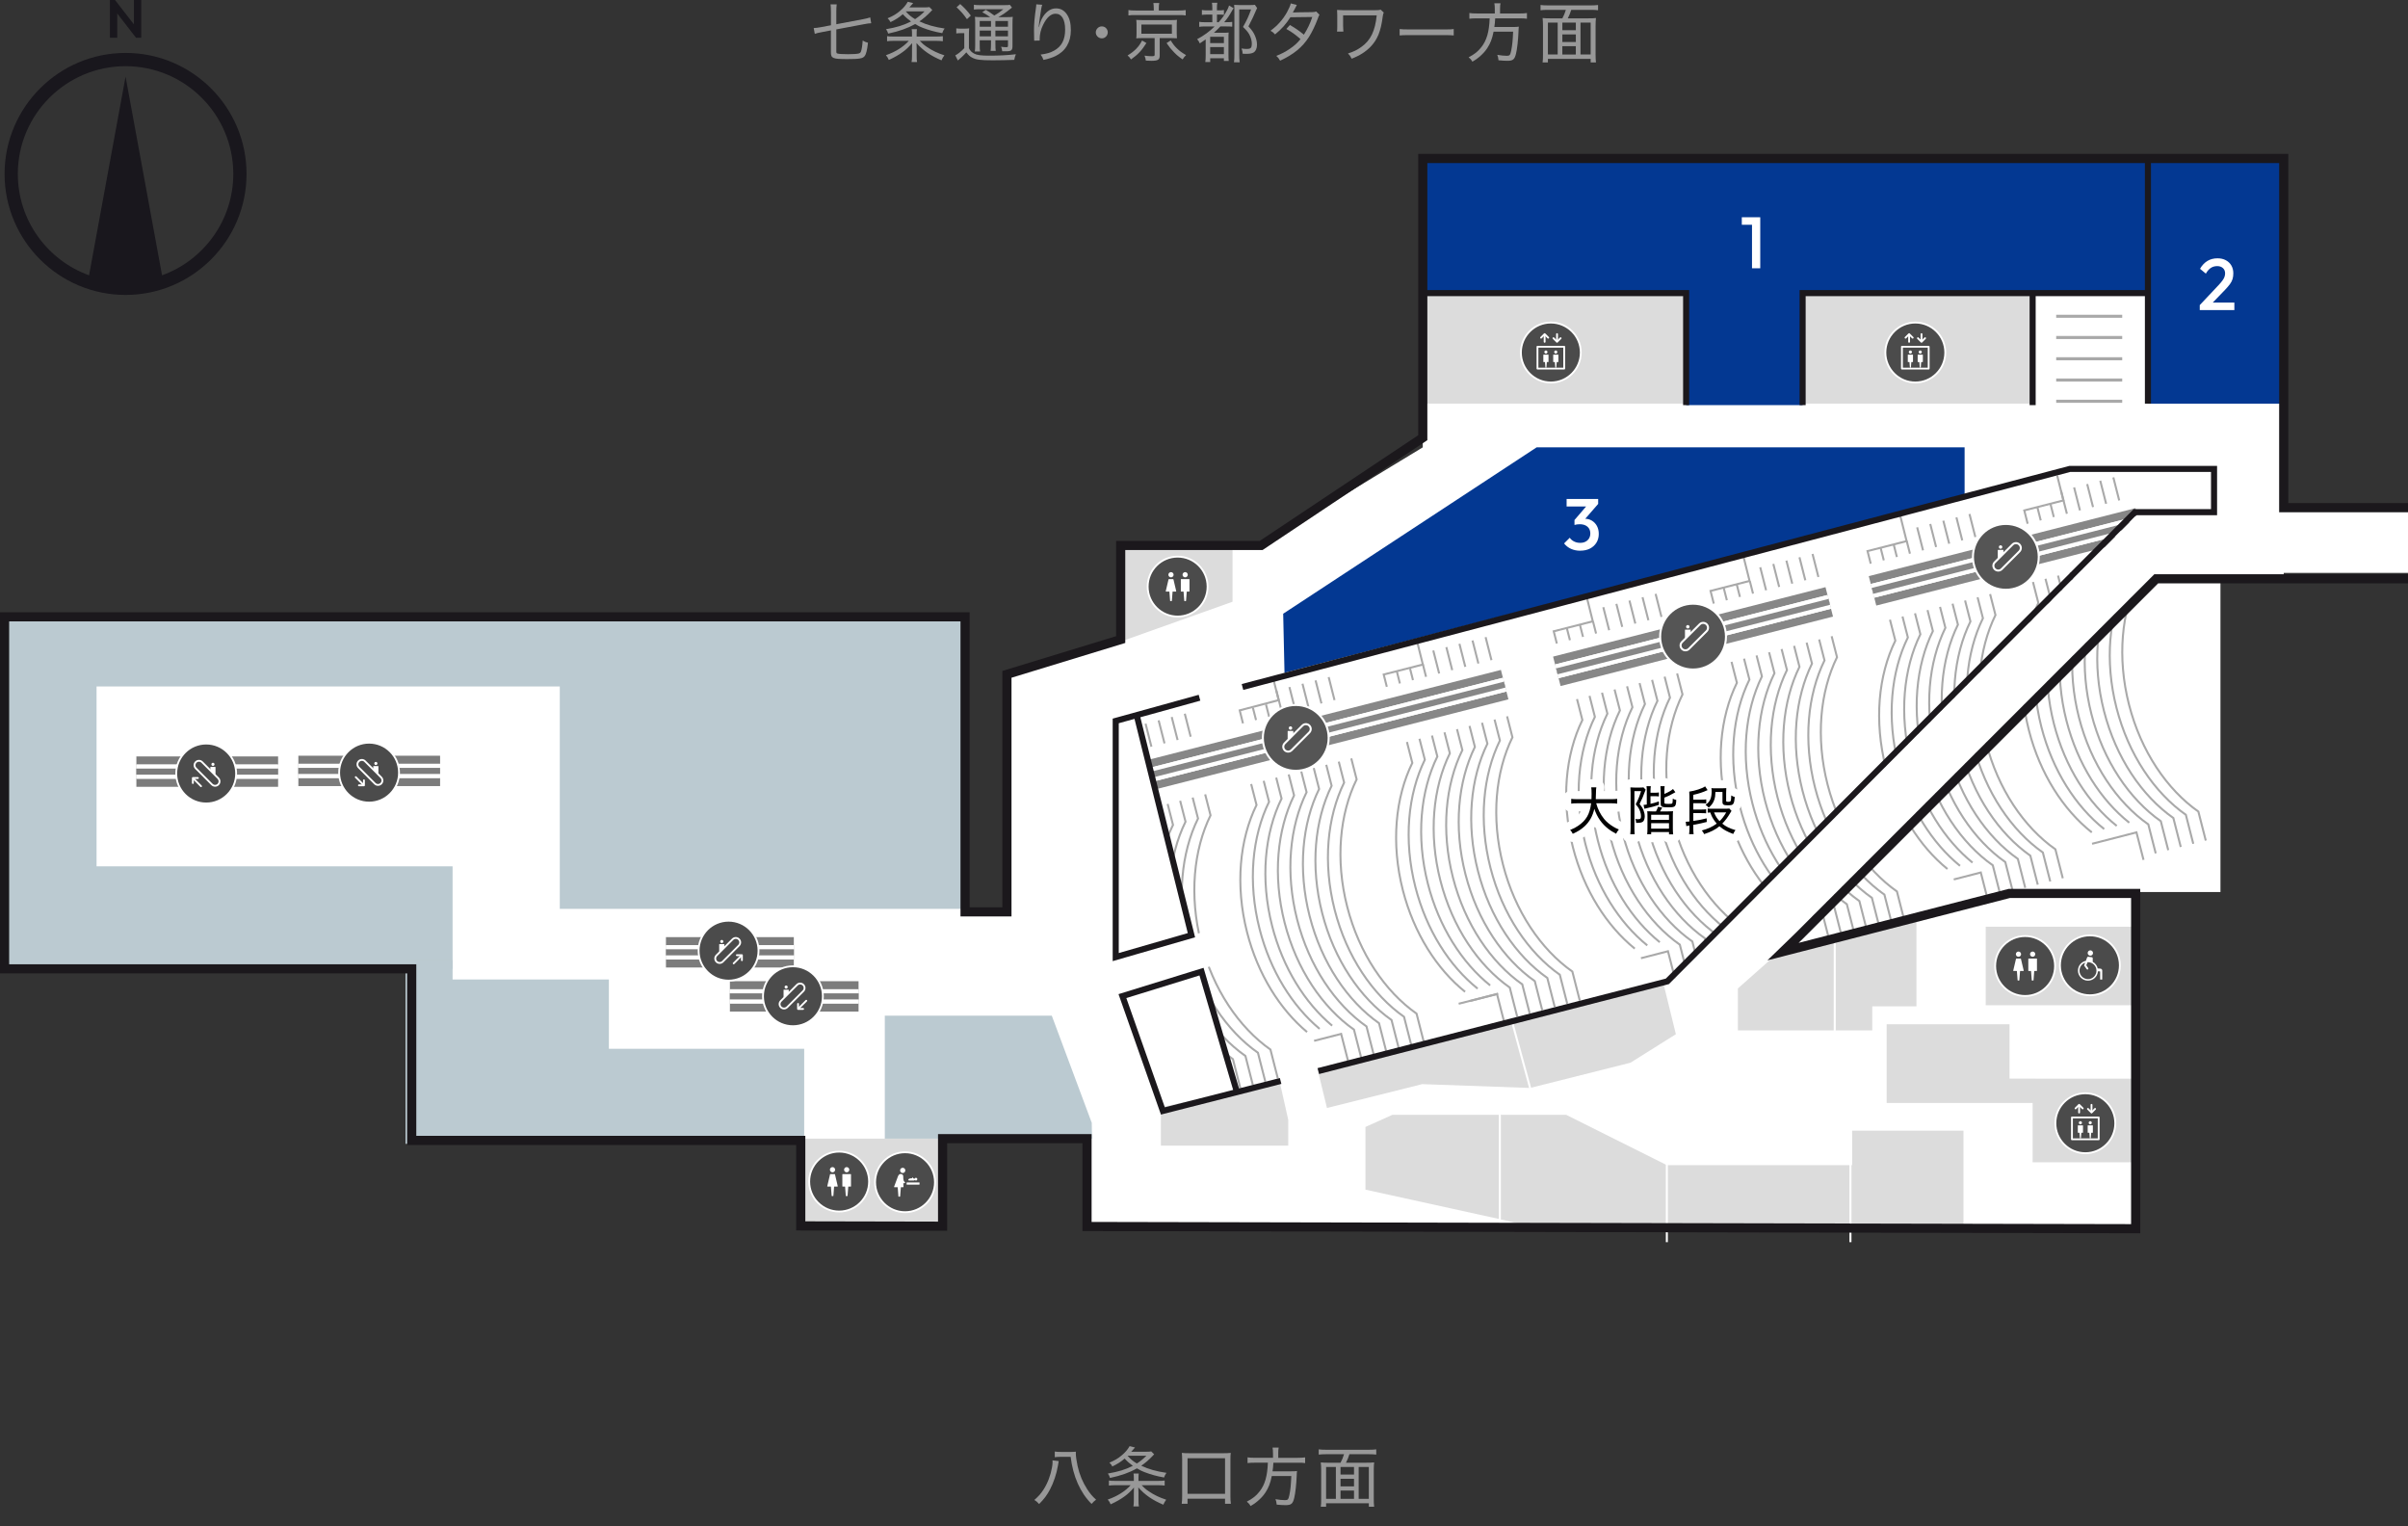 <?xml version="1.0" encoding="UTF-8"?><svg id="_レイヤー_2" xmlns="http://www.w3.org/2000/svg" xmlns:xlink="http://www.w3.org/1999/xlink" viewBox="0 0 1189.62 753.87"><rect x="0" y="0" width="1189.62" height="753.87" fill="#333333" stroke="none"/><defs><style>.cls-1,.cls-2,.cls-3,.cls-4,.cls-5,.cls-6,.cls-7,.cls-8,.cls-9,.cls-10,.cls-11,.cls-12,.cls-13{fill:none;}.cls-14{fill:#033892;}.cls-2{stroke-dasharray:1.5 9;stroke-width:80px;}.cls-2,.cls-3,.cls-4,.cls-15,.cls-6,.cls-16,.cls-8,.cls-9,.cls-10,.cls-11,.cls-12,.cls-13{stroke-miterlimit:10;}.cls-2,.cls-9{stroke:#a9a9a9;}.cls-3{stroke-width:7px;}.cls-3,.cls-4,.cls-5,.cls-15,.cls-7,.cls-16{stroke:#fff;}.cls-17{clip-path:url(#clippath-1);}.cls-18{fill:#fff;}.cls-19{fill:#bbcad1;}.cls-5{stroke-width:8px;}.cls-5,.cls-7{stroke-linecap:round;stroke-linejoin:round;}.cls-20{fill:#19171d;}.cls-15,.cls-21{fill:#4b4b4b;}.cls-6,.cls-8{stroke:#7c7c7c;}.cls-6,.cls-10{stroke-width:15px;}.cls-16{fill:#555;}.cls-8,.cls-12,.cls-13{stroke-width:3px;}.cls-10,.cls-13{stroke:#878787;}.cls-11{stroke-width:4.52px;}.cls-11,.cls-12{stroke:#1b181c;}.cls-22{fill:#989898;}.cls-23{fill:#dcdcdc;}.cls-24{clip-path:url(#clippath);}</style><symbol id="_新規シンボル_10" viewBox="0 0 33.51 33.51"><circle class="cls-16" cx="16.76" cy="16.76" r="16.26"/><path class="cls-7" d="M11.3,22.83h0c-.94-.94-.94-2.45,0-3.39l8.76-8.76c.94-.94,2.45-.94,3.39,0h0c.94.94.94,2.45,0,3.39l-8.76,8.76c-.94.94-2.45.94-3.39,0Z"/><path class="cls-18" d="M14.16,12.75c.47,0,.85-.38.85-.85s-.38-.85-.85-.85-.85.38-.85.85.38.85.85.85Z"/><path class="cls-18" d="M12.86,17.34h.42l2.29-2.18v-1.74c0-.05-.04-.1-.1-.1h-2.61c-.05,0-.1.04-.1.1v3.82c0,.05.04.1.1.1Z"/></symbol><symbol id="_新規シンボル_20" viewBox="0 0 33.51 33.51"><circle class="cls-21" cx="16.76" cy="16.76" r="16.26"/><path class="cls-18" d="M16.76,33.51C7.52,33.51,0,26,0,16.76S7.52,0,16.76,0s16.76,7.52,16.76,16.76-7.52,16.76-16.76,16.76ZM16.76,1C8.07,1,1,8.07,1,16.76s7.07,15.76,15.76,15.76,15.76-7.07,15.76-15.76S25.44,1,16.76,1Z"/><path class="cls-18" d="M24.01,25.98h-14.51c-.28,0-.5-.22-.5-.5v-11.85c0-.28.22-.5.5-.5h14.51c.28,0,.5.22.5.5v11.85c0,.28-.22.5-.5.5ZM10,24.98h13.51v-10.85h-13.51v10.85Z"/><path class="cls-18" d="M11.45,9.21c-.13,0-.26-.05-.35-.15-.2-.2-.2-.51,0-.71l1.94-1.94c.09-.09.22-.15.35-.15h0c.13,0,.26.05.35.15l1.94,1.94c.2.2.2.51,0,.71s-.51.2-.71,0l-1.58-1.58-1.58,1.58c-.1.1-.23.15-.35.15Z"/><path class="cls-18" d="M13.39,11.44c-.28,0-.5-.22-.5-.5v-3.55c0-.28.22-.5.5-.5s.5.22.5.5v3.55c0,.28-.22.5-.5.5Z"/><path class="cls-18" d="M20.12,11.44c-.13,0-.26-.05-.35-.15l-1.94-1.94c-.2-.2-.2-.51,0-.71s.51-.2.71,0l1.58,1.58,1.58-1.58c.2-.2.51-.2.71,0s.2.51,0,.71l-1.94,1.94c-.1.1-.23.15-.35.15Z"/><path class="cls-18" d="M20.12,10.83c-.28,0-.5-.22-.5-.5v-3.55c0-.28.22-.5.5-.5s.5.22.5.5v3.55c0,.28-.22.5-.5.5Z"/><path class="cls-18" d="M14.08,17.35c.47,0,.85-.38.85-.85s-.38-.85-.85-.85-.85.38-.85.85.38.85.85.85Z"/><path class="cls-18" d="M14.36,24.92l.23-2.9c0-.05.05-.09.1-.09h.7c.05,0,.1-.04.1-.1v-3.82c0-.05-.04-.1-.1-.1h-2.61c-.05,0-.1.04-.1.1v3.82c0,.05.04.1.1.1h.7c.05,0,.09.04.1.09l.23,2.9c0,.05.05.09.1.09h.37c.05,0,.09-.04.1-.09Z"/><path class="cls-18" d="M19.43,17.35c.47,0,.85-.38.85-.85s-.38-.85-.85-.85-.85.38-.85.85.38.85.85.85Z"/><path class="cls-18" d="M19.72,24.92l.23-2.9c0-.05.05-.09.1-.09h.7c.05,0,.1-.04.1-.1v-3.82c0-.05-.04-.1-.1-.1h-2.61c-.05,0-.1.04-.1.1v3.82c0,.05.04.1.1.1h.7c.05,0,.09.04.1.09l.23,2.9c0,.05.05.09.1.09h.37c.05,0,.09-.04.1-.09Z"/></symbol><symbol id="_新規シンボル_22" viewBox="0 0 33.51 33.51"><circle class="cls-21" cx="16.76" cy="16.76" r="16.26"/><path class="cls-18" d="M16.76,33.51C7.52,33.51,0,26,0,16.76S7.52,0,16.76,0s16.76,7.52,16.76,16.76-7.52,16.76-16.76,16.76ZM16.76,1C8.07,1,1,8.07,1,16.76s7.07,15.76,15.76,15.76,15.76-7.07,15.76-15.76S25.44,1,16.76,1Z"/><path class="cls-18" d="M13.16,11.74c.78,0,1.42-.64,1.42-1.42s-.64-1.42-1.42-1.42-1.42.64-1.42,1.42.64,1.42,1.42,1.42Z"/><path class="cls-18" d="M13.63,24.47l.38-4.87c0-.08.08-.15.16-.15h1.67c.1,0,.18-.1.16-.2l-1.51-6.42c-.02-.07-.08-.12-.16-.12h-2.35c-.08,0-.14.05-.16.12l-1.51,6.42c-.02.1.05.2.16.2h1.67c.08,0,.15.06.16.15l.38,4.87c0,.08.08.15.16.15h.63c.08,0,.15-.06.16-.15Z"/><path class="cls-18" d="M20.85,11.74c.78,0,1.42-.64,1.42-1.42s-.64-1.42-1.42-1.42-1.42.64-1.42,1.42.64,1.42,1.42,1.42Z"/><path class="cls-18" d="M21.33,24.47l.38-4.87c0-.08.08-.15.16-.15h1.17c.09,0,.16-.07.16-.16v-6.42c0-.09-.07-.16-.16-.16h-4.38c-.09,0-.16.07-.16.16v6.42c0,.09.07.16.16.16h1.17c.08,0,.15.06.16.15l.38,4.87c0,.08.08.15.16.15h.63c.08,0,.15-.06.16-.15Z"/></symbol><symbol id="_新規シンボル_23" viewBox="0 0 33.51 33.51"><circle class="cls-21" cx="16.76" cy="16.76" r="16.26"/><path class="cls-18" d="M16.76,33.51C7.52,33.51,0,26,0,16.76S7.52,0,16.76,0s16.76,7.52,16.76,16.76-7.52,16.76-16.76,16.76ZM16.76,1C8.07,1,1,8.07,1,16.76s7.07,15.76,15.76,15.76,15.76-7.07,15.76-15.76S25.44,1,16.76,1Z"/><path class="cls-18" d="M17,11.53c.8,0,1.45-.65,1.45-1.45s-.65-1.45-1.45-1.45-1.45.65-1.45,1.45.65,1.45,1.45,1.45Z"/><path class="cls-18" d="M22.49,18.56l-1.48-.1c-.35-1.55-1.35-2.85-2.71-3.59v-1.95c0-.31-.25-.56-.56-.56l-1.96-.24c-.23,0-.44.14-.52.36l-.71,1.86c-2.47.53-4.32,2.75-4.28,5.39.04,2.82,2.34,5.21,5.16,5.35,2.99.15,5.48-2.12,5.69-5.03h1.05c.09,0,.17.07.17.17v4.1c0,.09.07.17.17.17h.78c.09,0,.17-.07.17-.17v-4.73c0-.54-.42-.98-.95-1.02ZM15.71,24.26c-2.54,0-4.61-2.07-4.61-4.61,0-2.01,1.29-3.72,3.09-4.35l-.6,1.56,1.43,1.99c.18.25.53.28.76.08.18-.17.21-.45.07-.65l-1.06-1.57.73-1.65c.07,0,.13,0,.2,0,2.54,0,4.61,2.07,4.61,4.61s-2.07,4.61-4.61,4.61Z"/></symbol><symbol id="_新規シンボル_24" viewBox="0 0 33.51 33.51"><circle class="cls-15" cx="16.76" cy="16.76" r="16.26"/><path class="cls-7" d="M10.22,22.72h0c-.94-.94-.94-2.45,0-3.39l8.76-8.76c.94-.94,2.45-.94,3.39,0h0c.94.94.94,2.45,0,3.39l-8.76,8.76c-.94.94-2.45.94-3.39,0Z"/><polyline class="cls-7" points="22.28 23.65 19.54 23.65 19.54 20.92"/><line class="cls-7" x1="19.97" y1="23.22" x2="24" y2="19.2"/><path class="cls-18" d="M13.08,12.63c.47,0,.85-.38.85-.85s-.38-.85-.85-.85-.85.38-.85.85.38.85.85.85Z"/><path class="cls-18" d="M11.78,17.22h.42l2.29-2.18v-1.74c0-.05-.04-.1-.1-.1h-2.61c-.05,0-.1.04-.1.1v3.82c0,.05.04.1.1.1Z"/></symbol><symbol id="_新規シンボル_25" viewBox="0 0 33.51 33.51"><circle class="cls-15" cx="16.76" cy="16.76" r="16.26"/><path class="cls-7" d="M23.29,22.72h0c.94-.94.94-2.45,0-3.39l-8.76-8.76c-.94-.94-2.45-.94-3.39,0h0c-.94.94-.94,2.45,0,3.39l8.76,8.76c.94.94,2.45.94,3.39,0Z"/><polyline class="cls-7" points="12.25 19.2 9.52 19.2 9.52 21.93"/><line class="cls-7" x1="9.95" y1="19.63" x2="13.97" y2="23.65"/><path class="cls-18" d="M20.43,12.63c-.47,0-.85-.38-.85-.85s.38-.85.85-.85c.47,0,.85.38.85.85,0,.47-.38.85-.85.85Z"/><path class="cls-18" d="M21.73,17.22h-.42s-2.29-2.18-2.29-2.18v-1.74c0-.05.04-.1.1-.1h1.3s1.3,0,1.3,0c.05,0,.1.04.1.1v3.82c0,.05-.04.1-.1.1Z"/></symbol><symbol id="_新規シンボル_26" viewBox="0 0 33.51 33.51"><circle class="cls-15" cx="16.76" cy="16.76" r="16.26"/><path class="cls-7" d="M23.29,22.72h0c.94-.94.94-2.45,0-3.39l-8.76-8.76c-.94-.94-2.45-.94-3.39,0h0c-.94.94-.94,2.45,0,3.39l8.76,8.76c.94.94,2.45.94,3.39,0Z"/><polyline class="cls-7" points="11.24 23.65 13.97 23.65 13.97 20.92"/><line class="cls-7" x1="13.54" y1="23.22" x2="9.52" y2="19.2"/><path class="cls-18" d="M20.43,12.63c-.47,0-.85-.38-.85-.85s.38-.85.85-.85c.47,0,.85.38.85.85,0,.47-.38.85-.85.85Z"/><path class="cls-18" d="M21.73,17.22h-.42s-2.29-2.18-2.29-2.18v-1.74c0-.05.04-.1.1-.1h1.3s1.3,0,1.3,0c.05,0,.1.04.1.1v3.82c0,.05-.04.1-.1.1Z"/></symbol><symbol id="_新規シンボル_27" viewBox="0 0 33.51 33.51"><circle class="cls-15" cx="16.76" cy="16.76" r="16.26"/><path class="cls-7" d="M10.22,22.72h0c-.94-.94-.94-2.45,0-3.39l8.76-8.76c.94-.94,2.45-.94,3.39,0h0c.94.94.94,2.45,0,3.39l-8.76,8.76c-.94.94-2.45.94-3.39,0Z"/><polyline class="cls-7" points="21.26 19.2 24 19.2 24 21.93"/><line class="cls-7" x1="23.56" y1="19.63" x2="19.54" y2="23.65"/><path class="cls-18" d="M13.08,12.63c.47,0,.85-.38.85-.85s-.38-.85-.85-.85-.85.38-.85.85.38.85.85.85Z"/><path class="cls-18" d="M11.78,17.22h.42l2.29-2.18v-1.74c0-.05-.04-.1-.1-.1h-2.61c-.05,0-.1.04-.1.1v3.82c0,.05.04.1.1.1Z"/></symbol><symbol id="_新規シンボル_28" viewBox="0 0 33.51 33.51"><circle class="cls-21" cx="16.76" cy="16.76" r="16.26"/><path class="cls-18" d="M16.76,33.51C7.52,33.51,0,26,0,16.76S7.52,0,16.76,0s16.76,7.52,16.76,16.76-7.52,16.76-16.76,16.76ZM16.76,1C8.07,1,1,8.07,1,16.76s7.07,15.76,15.76,15.76,15.76-7.07,15.76-15.76S25.44,1,16.76,1Z"/><path class="cls-18" d="M15.5,8.92c-.78,0-1.42.63-1.42,1.42s.63,1.42,1.42,1.42,1.42-.63,1.42-1.42-.63-1.42-1.42-1.42Z"/><rect class="cls-18" x="17.61" y="16.87" width="7.02" height="1.2" rx=".13" ry=".13"/><path class="cls-18" d="M16.38,16.41c-.68-.53-.57-2.5-.59-2.56v-.02s-.03-.58-.03-.58c-.05-.25-.18-.44-.33-.58-.27-.26-.65-.37-1.02-.38-.7-.02-1.17.45-1.54,1.41-.38.96-2.06,5.55-2.06,5.55-.02.1.05.2.16.2h1.66c.08,0,.15.06.16.15l.38,4.85c0,.08.08.15.16.15h.62c.08,0,.15-.06.16-.15l.38-4.85c0-.08.08-.15.16-.15h1.12c.1,0,.18-.1.16-.2l-.09-2.03c.39.16.81.15.92-.14.09-.24-.08-.42-.39-.66Z"/><path class="cls-18" d="M19.05,15.85h2.43c.28,0,.49-.14.61-.3.14.18.35.3.59.3.42,0,.75-.34.75-.75s-.34-.75-.75-.75c-.35,0-.64.24-.72.56-.16-.1-.4-.2-.74-.26-.01-.02-.03-.03-.04-.05-.21-.28-.25-.49-.44-.48-.17.01-.2.26-.12.48-.23,0-.48,0-.77.05-1.81.23-1.39,1.21-.8,1.21Z"/></symbol><clipPath id="clippath"><polygon class="cls-1" points="1077.36 230.8 1096.33 421.52 1056.74 440.49 994.28 440.49 609.41 539.06 562.2 352.68 1024.22 230.8 1077.36 230.8"/></clipPath><clipPath id="clippath-1"><rect class="cls-1" x="1009.02" y="159.96" width="46.22" height="32.61" transform="translate(1208.39 -855.87) rotate(90)"/></clipPath></defs><g id="_レイヤー_1-2"><path class="cls-20" d="M62.03,26.15C29.07,26.15,2.26,52.96,2.26,85.91s26.81,59.77,59.77,59.77,59.77-26.81,59.77-59.77-26.81-59.77-59.77-59.77ZM80.06,135.98l-18.03-98.15-18.03,98.15c-20.5-7.4-35.19-27.05-35.19-50.07,0-29.35,23.87-53.22,53.22-53.22s53.22,23.87,53.22,53.22c0,23.02-14.69,42.67-35.19,50.07Z"/><polygon class="cls-20" points="57.91 6.65 67.19 18.64 69.76 18.64 69.76 0 66.15 0 66.15 12.03 56.82 0 54.3 0 54.3 18.64 57.91 18.64 57.91 6.65"/><path class="cls-22" d="M410.5,5.7c0-1.34-.06-2.69-.19-3.55h3.04c-.13,1.09-.19,2.24-.19,3.55v6.27l13.25-2.5c1.31-.22,2.59-.58,3.49-.9l.51,2.91c-.99.03-1.86.13-3.46.45l-13.79,2.59v10.88c0,.64.13.9.48,1.02.64.22,2.53.35,5.38.35,2.59,0,4.51-.13,5.31-.38.51-.16.9-.54,1.06-1.06.35-1.12.64-2.82.8-5.31,1.09.64,1.6.83,2.62,1.09-.42,3.74-.93,5.73-1.7,6.66-.99,1.15-2.59,1.41-8.61,1.41-7.04,0-8-.38-8-3.26v-10.91l-4.51.86c-1.92.35-2.62.54-3.46.86l-.54-2.88c.99-.03,2.08-.16,3.62-.45l4.9-.93v-6.78Z"/><path class="cls-22" d="M462.21,18.05c1.73,0,2.59-.03,3.58-.19v2.5c-1.06-.13-2.18-.19-3.71-.19h-7.68c1.18,1.25,2.08,2.05,3.52,3.01,2.75,1.86,5.18,3.01,8.64,4.16-.64.83-.93,1.34-1.44,2.46-5.38-2.27-9.09-4.83-12.35-8.54.06.99.1,1.98.1,2.69v3.65c0,1.63.03,2.18.19,3.04h-2.72c.16-.96.22-1.57.22-3.04v-3.62c0-.74.03-1.73.06-2.66-1.73,1.98-2.94,3.14-4.61,4.35-1.82,1.34-4.32,2.78-6.91,3.94-.38-.93-.77-1.57-1.44-2.34,4.7-1.63,8.64-4.1,11.33-7.1h-7.1c-1.47,0-2.66.06-3.65.19v-2.5c.87.16,1.63.19,3.26.19h9.06v-1.5c0-1.05-.03-1.34-.16-2.14h2.59c-.1.64-.13,1.21-.13,2.14v1.5h9.34ZM460.58,4.96c-.22.19-.29.22-.54.54-1.95,2.08-3.84,3.71-5.82,5.06,3.68,1.73,7.46,2.78,12.45,3.52-.61.83-.83,1.31-1.18,2.3-3.94-.74-6.56-1.47-9.66-2.66-1.25-.45-2.11-.9-3.74-1.86-3.87,2.18-7.81,3.55-13.31,4.74-.29-.96-.48-1.38-1.06-2.18,5.21-.9,8.7-1.95,12.35-3.81-1.47-1.06-2.56-1.98-4.06-3.58-1.89,1.63-3.46,2.62-6.08,3.9-.35-.74-.67-1.15-1.44-1.89,2.5-1.02,4.29-2.08,6.02-3.55,1.89-1.57,2.91-2.82,3.97-4.61l2.66.67c-.16.16-.8.9-1.89,2.11h6.97c1.47,0,2.11-.03,2.94-.16l1.44,1.44ZM447.49,5.67c1.73,1.89,2.69,2.66,4.58,3.78,1.92-1.28,3.07-2.21,4.7-3.84h-9.21l-.06.06Z"/><path class="cls-22" d="M472.45,13.99c.74.13,1.28.16,2.3.16h1.66c.96,0,1.66-.03,2.4-.16-.1,1.02-.13,1.79-.13,3.42v6.4c.64,1.31,1.28,1.95,2.62,2.69,1.28.71,3.46.99,7.29.99,5.12,0,9.25-.22,13.28-.7-.38.93-.64,1.79-.8,2.78-3.39.13-7.55.22-10.59.22-6.21,0-8.35-.29-10.33-1.38-1.06-.58-1.7-1.18-2.75-2.56-1.06,1.18-1.25,1.34-2.18,2.24-.61.54-.67.61-1.15,1.02-.35.29-.45.38-.86.77l-1.28-2.53c1.15-.54,2.85-1.89,4.45-3.55v-7.42h-1.86c-.86,0-1.41.03-2.08.16v-2.56ZM474.37,1.99c2.21,2.02,3.62,3.52,5.25,5.7l-1.92,1.79c-1.63-2.37-2.94-3.87-5.12-5.89l1.79-1.6ZM489.16,8.45c-1.15-.86-2.66-1.76-3.9-2.43l1.76-1.18c1.54.93,2.34,1.47,4.19,2.82,1.89-1.09,2.85-1.76,4.48-3.1h-11.33c-1.5,0-2.3.03-3.23.16v-2.37c.9.16,1.76.19,3.49.19h10.94c1.92,0,2.75-.03,3.33-.16l1.06,1.38c-.29.22-.45.32-.8.61-2.27,1.86-3.81,2.91-5.95,4.1h3.71c1.73,0,2.69-.03,3.42-.16-.1.86-.13,2.02-.13,3.87v10.37c0,2.37-.51,2.78-3.33,2.78q-.42,0-1.76-.03c-.13-.96-.22-1.47-.54-2.21,1.09.16,1.66.22,2.66.22.61,0,.74-.16.74-.9v-2.53h-6.21v1.76c0,1.7.03,2.59.16,3.49h-2.53c.13-.8.19-1.89.19-3.49v-1.76h-5.57v2.18c0,1.73.03,2.62.19,3.39h-2.62c.13-.87.19-1.79.19-3.39v-10.11c0-1.92-.03-2.75-.13-3.65.93.13,1.95.16,3.49.16h4.03ZM484.01,10.37v2.82h5.57v-2.82h-5.57ZM484.01,17.95h5.57v-2.85h-5.57v2.85ZM491.75,13.19h6.21v-2.82h-6.21v2.82ZM497.96,15.11h-6.21v2.85h6.21v-2.85Z"/><path class="cls-22" d="M513.29,13.35q.06-.22.22-.86c.42-1.73,1.03-3.14,1.92-4.48,1.76-2.56,3.87-3.87,6.3-3.87,2.18,0,3.97.96,5.28,2.85,1.41,2.05,2.02,4.45,2.02,8,0,5.89-2.66,10.33-7.65,12.74-1.57.74-3.52,1.38-5.86,1.86-.48-1.28-.7-1.66-1.44-2.62,3.07-.42,4.74-.9,6.66-1.95,3.74-2.08,5.47-5.34,5.47-10.4s-1.73-7.84-4.73-7.84c-2.27,0-4.32,1.79-6.08,5.34-1.18,2.34-1.76,4.74-1.76,7.14v.77l-2.75.06c.03-.16.03-.29.03-.35,0-.1,0-.29-.03-.61,0-.32-.06-3.74-.06-4.13,0-3.23.22-5.95,1.06-11.84.06-.48.06-.64.06-1.02l2.94.22c-.38,1.12-.48,1.57-1.28,7.17-.29,2.02-.35,2.72-.45,3.84h.13Z"/><path class="cls-22" d="M547.27,15.97c0,1.63-1.34,2.98-2.94,2.98s-2.98-1.34-2.98-2.94,1.34-2.98,2.98-2.98,2.94,1.31,2.94,2.94Z"/><path class="cls-22" d="M566.37,21.25c-2.37,3.74-4.1,5.6-7.62,8.1-.61-.93-.93-1.31-1.7-1.95,2.05-1.28,2.98-2.02,4.26-3.29,1.25-1.31,1.89-2.21,2.91-4.1l2.14,1.25ZM569.99,4.1c0-1.02-.06-1.76-.19-2.62h2.91c-.16.64-.22,1.44-.22,2.59v1.12h9.66c1.63,0,2.69-.06,3.62-.22v2.66c-.87-.16-1.73-.19-3.49-.19h-21.38c-1.7,0-2.56.03-3.42.19v-2.66c.93.16,1.98.22,3.62.22h8.9v-1.09ZM564.2,18.82c-1.31,0-1.98.03-2.85.13.1-.8.13-1.41.13-2.59v-3.9c0-1.28-.03-1.66-.13-2.66q.22.03.67.06c.32.03,1.25.06,2.18.06h14.33c1.57,0,2.21-.03,2.94-.13-.1.8-.13,1.44-.13,2.66v3.9c0,1.12.03,1.79.1,2.56-.8-.06-1.7-.1-2.91-.1h-5.6v8.64c0,2.05-.86,2.59-4.16,2.59-.61,0-1.34-.03-2.69-.1-.13-.96-.26-1.5-.67-2.46,1.31.19,2.4.29,3.52.29,1.25,0,1.5-.13,1.5-.74v-8.22h-6.24ZM563.88,16.64h15.07v-4.51h-15.07v4.51ZM578.37,19.97c1.18,1.92,1.86,2.75,3.14,4,1.31,1.28,2.3,1.98,4.45,3.26-.74.67-1.22,1.28-1.7,2.11-1.98-1.34-2.82-2.05-4.26-3.52-1.47-1.5-2.24-2.46-3.68-4.54l2.05-1.31Z"/><path class="cls-22" d="M595.78,13.06c-1.63,0-2.4.03-3.33.19v-2.46c.9.16,1.7.19,3.33.19h3.14v-3.78h-2.21c-1.31,0-2.05.03-2.94.16v-2.43c.8.16,1.5.19,2.94.19h2.21v-.96c0-1.22-.03-1.92-.19-2.78h2.66c-.16.77-.19,1.5-.19,2.78v.96h.93c1.25,0,1.76-.03,2.53-.16v2.37c-.86-.1-1.41-.13-2.3-.13h-1.15v3.78h.83c1.82-2.05,2.88-3.52,4.22-6.02.42-.8.74-1.54.93-2.24l2.27,1.34c-.32.38-.42.58-.77,1.18-1.5,2.66-2.3,3.84-3.9,5.73h.45c1.82,0,2.66-.03,3.52-.16v2.37c-.86-.1-1.73-.13-3.04-.13h-2.82c-1.41,1.47-2.05,2.11-3.2,3.14h4.45c1.41,0,2.18-.03,2.85-.13-.1.9-.1,1.41-.1,3.36v7.52c0,1.47.03,2.34.13,3.17h-2.4v-1.34h-6.75v1.86h-2.43c.13-.67.19-1.92.19-3.46v-7.71c-1.06.77-1.63,1.15-2.91,1.98-.45-.99-.67-1.38-1.31-2.08,3.2-1.7,6.05-3.74,8.64-6.3h-4.26ZM597.86,21.28h6.78v-3.1h-6.78v3.1ZM597.86,26.75h6.78v-3.49h-6.78v3.49ZM621.06,3.97c-.22.45-.26.48-.58,1.25-1.28,3.01-1.54,3.55-3.71,7.81,1.7,1.82,2.4,2.82,3.14,4.42.7,1.57,1.09,3.14,1.09,4.61,0,1.82-.61,3.17-1.7,3.87-.77.45-1.92.67-3.65.67-.38,0-.48,0-1.73-.06-.1-1.18-.19-1.73-.58-2.59,1.02.16,1.79.22,2.5.22,2.14,0,2.59-.45,2.59-2.75,0-1.31-.48-3.01-1.25-4.42-.74-1.28-1.41-2.08-3.1-3.68,1.86-3.23,2.94-5.63,4-8.67h-5.86v21.76c0,1.7.06,3.2.22,4.35h-2.81c.16-.93.19-2.02.19-4.38V5.25c0-1.02-.03-1.89-.13-2.85.8.06,1.44.1,2.66.1h5.06c1.25,0,1.95-.03,2.53-.13l1.12,1.6Z"/><path class="cls-22" d="M640.68,2.43q-.35.58-1.06,2.05c-.35.7-.67,1.25-.93,1.7q.48-.1,9.44-.19c.93,0,1.54-.1,2.11-.32l1.63,1.63c-.35.54-.42.64-.93,2.11-1.15,3.1-2.82,6.56-4.26,8.83-3.23,5.06-7.55,8.61-14.27,11.74-.67-1.18-.99-1.57-1.89-2.37,2.72-1.09,4.42-1.98,6.53-3.39,2.43-1.66,3.84-2.94,5.44-4.9-2.3-2.05-4.51-3.65-7.01-5.02l1.76-1.95c2.69,1.54,4.32,2.66,6.91,4.77,1.73-2.69,3.1-5.5,4.16-8.73l-10.82.13c-2.18,3.42-4.42,5.92-7.58,8.48-.77-.9-1.15-1.18-2.24-1.82,3.49-2.56,6.08-5.47,8.13-9.12.99-1.82,1.6-3.23,1.89-4.38l2.98.77Z"/><path class="cls-22" d="M660.52,15.62c.1-.7.13-1.5.13-2.88v-5.12c0-1.25-.03-1.92-.1-2.72.83.06,1.92.13,2.98.13h15.81c1.57,0,1.98-.03,2.72-.29l1.57,1.47c-.29.61-.38.86-.51,1.92-.96,7.33-2.56,11.3-5.95,14.88-2.43,2.53-5.54,4.51-9.41,5.98-.61-1.21-.9-1.63-1.82-2.59,2.78-.86,4.54-1.73,6.62-3.23,4.58-3.26,6.78-7.87,7.58-15.58h-16.61v5.12q.06,2.37.13,2.91h-3.13Z"/><path class="cls-22" d="M691.46,14.34c1.02.13,2.21.19,4.42.19h17.98c2.56,0,3.2-.03,4.32-.19v3.17c-1.22-.13-2.14-.16-4.35-.16h-17.92c-2.53,0-3.33.03-4.45.16v-3.17Z"/><path class="cls-22" d="M738.47,4.39c0-1.09-.06-1.98-.22-2.78h3.04c-.16.67-.22,1.54-.22,2.78v2.27h9.54c1.66,0,2.75-.06,3.74-.22v2.82c-.87-.16-1.79-.19-3.68-.19h-12c-.13,2.08-.19,2.69-.42,4.26h8.77c1.73,0,2.53-.03,3.33-.16q-.13.83-.16,2.34c-.16,4.16-.67,8.7-1.22,10.94-.7,2.91-1.47,3.58-4.32,3.58-1.06,0-2.69-.1-4.35-.26-.13-1.22-.22-1.7-.61-2.69,1.79.32,3.39.48,4.77.48s1.66-.35,2.14-2.66c.51-2.43.74-4.93.93-9.25h-9.66c-.7,3.55-1.57,5.76-3.1,8.1-1.02,1.57-2.4,3.07-4.1,4.48-.99.83-1.63,1.28-3.26,2.24-.54-.96-.9-1.34-1.86-2.18,2.82-1.44,4.58-2.82,6.3-5.02,2.62-3.33,3.84-7.52,4.1-14.21h-6.33c-1.6,0-2.82.06-3.71.19v-2.82c1.06.16,2.11.22,3.71.22h8.86v-2.27Z"/><path class="cls-22" d="M771.85,9.06c.8-1.5,1.22-2.5,1.73-4.19h-8.96c-1.47,0-2.46.06-3.55.19v-2.59c1.06.13,2.08.19,3.52.19h21.37c1.38,0,2.53-.06,3.52-.19v2.59c-.99-.13-2.11-.19-3.52-.19h-9.73c-.42,1.41-1.02,2.94-1.7,4.19h10.11c1.73,0,2.66-.03,3.81-.16-.13,1.18-.19,2.27-.19,4.06v13.89c0,1.76.06,2.98.19,3.97h-2.62v-1.73h-21.12v1.73h-2.62c.16-1.12.19-2.08.19-4.03v-13.86c0-1.6-.06-2.69-.19-4.03,1.05.13,2.14.16,3.74.16h6.02ZM769.54,11.17h-4.83v15.74h4.83v-15.74ZM771.85,11.17v3.74h6.66v-3.74h-6.66ZM771.85,20.74h6.66v-3.74h-6.66v3.74ZM778.5,22.82h-6.66v4.1h6.66v-4.1ZM780.81,26.91h5.02v-15.74h-5.02v15.74Z"/><path class="cls-22" d="M523.03,721.71c-.1.38-.13.48-.38,2.21-.67,4.03-2.18,8.54-3.97,11.87-1.44,2.75-2.98,4.77-5.34,7.1-.83-.96-1.38-1.44-2.34-2.02,2.08-1.79,3.26-3.13,4.64-5.28,1.98-3.13,3.39-6.88,4.1-10.88.19-1.09.26-1.79.26-2.66,0-.16,0-.35-.06-.74l3.1.38ZM527.96,717.17c1.66,0,2.72-.03,3.55-.13-.03.32-.03.48-.03.67,0,1.57.32,3.84.9,6.5.9,4.1,2.53,7.97,4.74,11.39,1.38,2.11,2.53,3.49,4.38,5.15-1.06.8-1.25.96-2.24,2.08-5.6-5.57-9.15-13.6-10.33-23.26h-4.58c-1.38,0-2.4.06-3.26.19v-2.79c.8.13,1.86.19,3.33.19h3.55Z"/><path class="cls-22" d="M571.8,731.47c1.73,0,2.59-.03,3.58-.19v2.5c-1.06-.13-2.18-.19-3.71-.19h-7.68c1.18,1.25,2.08,2.05,3.52,3.01,2.75,1.86,5.18,3.01,8.64,4.16-.64.83-.93,1.34-1.44,2.46-5.38-2.27-9.09-4.83-12.35-8.54.06.99.1,1.98.1,2.69v3.65c0,1.63.03,2.18.19,3.04h-2.72c.16-.96.22-1.57.22-3.04v-3.62c0-.74.03-1.73.06-2.66-1.73,1.98-2.94,3.13-4.61,4.35-1.82,1.34-4.32,2.78-6.91,3.94-.38-.93-.77-1.57-1.44-2.34,4.7-1.63,8.64-4.1,11.33-7.1h-7.1c-1.47,0-2.66.06-3.65.19v-2.5c.86.16,1.63.19,3.26.19h9.06v-1.5c0-1.06-.03-1.34-.16-2.14h2.59c-.1.64-.13,1.22-.13,2.14v1.5h9.34ZM570.17,718.38c-.22.19-.29.22-.54.54-1.95,2.08-3.84,3.71-5.82,5.05,3.68,1.73,7.46,2.78,12.45,3.52-.61.83-.83,1.31-1.18,2.3-3.94-.74-6.56-1.47-9.66-2.66-1.25-.45-2.11-.9-3.74-1.86-3.87,2.18-7.81,3.55-13.31,4.74-.29-.96-.48-1.38-1.06-2.18,5.22-.9,8.7-1.95,12.35-3.81-1.47-1.06-2.56-1.98-4.06-3.58-1.89,1.63-3.46,2.62-6.08,3.9-.35-.74-.67-1.15-1.44-1.89,2.5-1.02,4.29-2.08,6.02-3.55,1.89-1.57,2.91-2.82,3.97-4.61l2.66.67c-.16.16-.8.89-1.89,2.11h6.97c1.47,0,2.11-.03,2.94-.16l1.44,1.44ZM557.08,719.09c1.73,1.89,2.69,2.66,4.58,3.78,1.92-1.28,3.07-2.21,4.7-3.84h-9.21l-.06.06Z"/><path class="cls-22" d="M583.8,742.76c.16-1.18.22-2.27.22-3.78v-17.89c0-1.41-.06-2.3-.16-3.46,1.12.13,1.92.16,3.49.16h17.18c1.54,0,2.34-.03,3.49-.16-.13,1.02-.16,1.95-.16,3.46v17.89c0,1.47.06,2.69.22,3.78h-2.88v-2.5h-18.53v2.5h-2.88ZM586.68,737.84h18.53v-17.57h-18.53v17.57Z"/><path class="cls-22" d="M628.89,717.8c0-1.09-.06-1.98-.22-2.78h3.04c-.16.67-.22,1.54-.22,2.78v2.27h9.54c1.66,0,2.75-.06,3.74-.22v2.82c-.87-.16-1.79-.19-3.68-.19h-12c-.13,2.08-.19,2.69-.42,4.26h8.77c1.73,0,2.53-.03,3.33-.16q-.13.83-.16,2.34c-.16,4.16-.67,8.7-1.22,10.94-.7,2.91-1.47,3.58-4.32,3.58-1.06,0-2.69-.1-4.35-.26-.13-1.22-.22-1.7-.61-2.69,1.79.32,3.39.48,4.77.48s1.66-.35,2.14-2.66c.51-2.43.74-4.93.93-9.25h-9.66c-.7,3.55-1.57,5.76-3.1,8.1-1.02,1.57-2.4,3.07-4.1,4.48-.99.83-1.63,1.28-3.26,2.24-.54-.96-.9-1.34-1.86-2.18,2.82-1.44,4.58-2.82,6.3-5.02,2.62-3.33,3.84-7.52,4.1-14.21h-6.33c-1.6,0-2.82.06-3.71.19v-2.82c1.06.16,2.11.22,3.71.22h8.86v-2.27Z"/><path class="cls-22" d="M662.26,722.48c.8-1.5,1.22-2.5,1.73-4.19h-8.96c-1.47,0-2.46.06-3.55.19v-2.59c1.06.13,2.08.19,3.52.19h21.38c1.38,0,2.53-.06,3.52-.19v2.59c-.99-.13-2.11-.19-3.52-.19h-9.73c-.42,1.41-1.02,2.94-1.7,4.19h10.11c1.73,0,2.66-.03,3.81-.16-.13,1.18-.19,2.27-.19,4.06v13.89c0,1.76.06,2.98.19,3.97h-2.62v-1.73h-21.12v1.73h-2.62c.16-1.12.19-2.08.19-4.03v-13.85c0-1.6-.06-2.69-.19-4.03,1.06.13,2.14.16,3.74.16h6.02ZM659.96,724.59h-4.83v15.74h4.83v-15.74ZM662.26,724.59v3.74h6.66v-3.74h-6.66ZM662.26,734.16h6.66v-3.74h-6.66v3.74ZM668.92,736.24h-6.66v4.1h6.66v-4.1ZM671.22,740.33h5.02v-15.74h-5.02v15.74Z"/><rect class="cls-18" x="2.26" y="304.67" width="472.67" height="172.62"/><rect class="cls-18" x="203.2" y="389.42" width="271.73" height="172.62"/><rect class="cls-18" x="394.34" y="498.45" width="71.33" height="106.62"/><rect class="cls-18" x="465.48" y="448.91" width="131.69" height="113.87"/><rect class="cls-18" x="499.37" y="332.67" width="131.69" height="145.89"/><polyline class="cls-18" points="537.02 552.62 537.02 605.81 1055.2 605.81 1055.2 441.3 1055.2 296.99 1065.24 285.89 1128.22 285.89 1128.22 77.82 702.89 77.82 702.89 220.96 623.06 269.42 553.65 269.42 553.65 315.89 499.37 332.67"/><rect class="cls-18" x="1069.88" y="224.9" width="83.66" height="32.47" transform="translate(1352.85 -870.57) rotate(90)"/><rect class="cls-18" x="1038.65" y="270.86" width="58.32" height="169.74"/><rect class="cls-18" x="1126.31" y="219.66" width="32.47" height="94.15" transform="translate(1409.28 -875.81) rotate(90)"/><polygon class="cls-18" points="1077.15 276.64 872.26 477.22 822.47 488.23 1053.24 254.45 1077.15 276.64"/><rect class="cls-23" x="410.15" y="549.56" width="42.65" height="68.37" transform="translate(1015.23 152.26) rotate(90)"/><polygon class="cls-14" points="634.58 332.31 633.93 303.14 759.14 220.96 970.57 220.96 970.57 244.8 634.58 332.31"/><rect class="cls-23" x="702.89" y="144.78" width="130.12" height="54.59"/><rect class="cls-23" x="890.54" y="144.78" width="112.44" height="54.59"/><rect class="cls-14" x="1061.14" y="78.27" width="67.08" height="121.11"/><rect class="cls-23" x="980.99" y="457.74" width="72.64" height="38.78"/><rect class="cls-19" x="2.26" y="427.91" width="221.33" height="50.65"/><rect class="cls-19" x="200.33" y="474.24" width="23.26" height="73.4"/><rect class="cls-19" x="33.35" y="304.67" width="426.91" height="34.4"/><rect class="cls-19" x="200.33" y="518.03" width="196.96" height="46.95"/><rect class="cls-19" x="200.33" y="483.8" width="100.48" height="50.61"/><polygon class="cls-19" points="539.47 562.42 437.12 562.42 437.12 501.66 519.61 501.66 539.36 554.6 539.47 562.42"/><rect class="cls-19" x="276.55" y="304.67" width="198.39" height="144.25"/><rect class="cls-19" x="2.26" y="304.67" width="45.44" height="173.89"/><polygon class="cls-14" points="1061.14 78.27 702.89 78.27 702.89 144.78 833 144.78 833 200.1 890.54 200.1 890.54 144.78 1061.14 144.78 1061.14 78.27"/><use width="33.51" height="33.51" transform="translate(399.31 568.37) scale(.91)" xlink:href="#_新規シンボル_22"/><use width="33.51" height="33.51" transform="translate(431.86 568.69) scale(.91)" xlink:href="#_新規シンボル_28"/><line class="cls-6" x1="329" y1="470.38" x2="392.17" y2="470.38"/><line class="cls-3" x1="329" y1="470.38" x2="392.17" y2="470.38"/><line class="cls-8" x1="329" y1="470.38" x2="392.17" y2="470.38"/><line class="cls-3" x1="392.17" y1="470.38" x2="329" y2="470.38"/><line class="cls-8" x1="392.17" y1="470.38" x2="329" y2="470.38"/><line class="cls-6" x1="147.4" y1="380.78" x2="217.42" y2="380.78"/><line class="cls-3" x1="147.4" y1="380.78" x2="217.42" y2="380.78"/><line class="cls-8" x1="147.4" y1="380.78" x2="217.42" y2="380.78"/><line class="cls-3" x1="217.42" y1="380.78" x2="147.4" y2="380.78"/><line class="cls-8" x1="217.42" y1="380.78" x2="147.4" y2="380.78"/><use width="33.51" height="33.51" transform="translate(167.09 366.38) scale(.91)" xlink:href="#_新規シンボル_26"/><line class="cls-6" x1="67.37" y1="381.13" x2="137.39" y2="381.13"/><line class="cls-3" x1="67.37" y1="381.13" x2="137.39" y2="381.13"/><line class="cls-8" x1="67.37" y1="381.13" x2="137.39" y2="381.13"/><line class="cls-3" x1="137.39" y1="381.13" x2="67.37" y2="381.13"/><line class="cls-8" x1="137.39" y1="381.13" x2="67.37" y2="381.13"/><use width="33.51" height="33.51" transform="translate(86.61 366.81) scale(.91)" xlink:href="#_新規シンボル_25"/><line class="cls-6" x1="360.59" y1="492.15" x2="424.15" y2="492.15"/><line class="cls-3" x1="360.59" y1="492.15" x2="424.15" y2="492.15"/><line class="cls-8" x1="360.59" y1="492.15" x2="424.15" y2="492.15"/><line class="cls-3" x1="424.15" y1="492.15" x2="360.59" y2="492.15"/><line class="cls-8" x1="424.15" y1="492.15" x2="360.59" y2="492.15"/><use width="33.51" height="33.51" transform="translate(376.48 476.83) scale(.91)" xlink:href="#_新規シンボル_24"/><polygon class="cls-23" points="1005.57 532.78 1005.57 532.76 992.77 532.76 992.77 505.91 932.07 505.91 932.07 544.79 1004.18 544.79 1004.18 574.09 1053.63 574.09 1053.63 532.78 1005.57 532.78"/><polygon class="cls-23" points="674.57 556.64 674.57 587.6 742.52 602.52 741.71 550.66 687.87 550.66 674.57 556.64"/><polygon class="cls-23" points="740.96 550.66 740.96 602.18 762.08 607.24 823.47 607.24 823.47 575.5 773.76 550.66 740.96 550.66"/><rect class="cls-23" x="808.46" y="575.5" width="121.54" height="31.74"/><rect class="cls-23" x="915" y="558.48" width="55.01" height="48.76"/><polygon class="cls-23" points="907.41 461.97 877.47 471.48 858.56 488.23 858.56 508.92 907.41 508.92 924.95 508.92 924.95 497.06 946.77 497.06 946.77 452.48 907.41 461.97"/><polygon class="cls-23" points="573.51 546.9 573.51 565.87 636.42 565.87 636.42 553.07 632.15 534.1 573.51 546.9"/><polygon class="cls-23" points="755.92 537.38 805.47 524.92 827.93 510.83 821.64 485.2 747.43 503.45 650.78 527.64 655.56 547.27 702.63 535.49 755.92 537.38"/><line class="cls-4" x1="745.87" y1="500.46" x2="756.52" y2="539.55"/><line class="cls-4" x1="906.41" y1="458.65" x2="906.41" y2="512.08"/><line class="cls-4" x1="914.17" y1="560.12" x2="914.17" y2="613.55"/><line class="cls-4" x1="823.47" y1="560.12" x2="823.47" y2="613.55"/><line class="cls-4" x1="740.96" y1="548.79" x2="740.96" y2="603.42"/><use width="33.51" height="33.51" transform="translate(750.91 158.87) scale(.91)" xlink:href="#_新規シンボル_20"/><use width="33.51" height="33.51" transform="translate(930.97 158.87) scale(.91)" xlink:href="#_新規シンボル_20"/><use width="33.51" height="33.51" transform="translate(1014.96 539.55) scale(.91)" xlink:href="#_新規シンボル_20"/><g class="cls-24"><line class="cls-10" x1="536.92" y1="390.78" x2="743.35" y2="338.16"/><line class="cls-3" x1="536.92" y1="390.78" x2="743.35" y2="338.16"/><line class="cls-13" x1="536.92" y1="390.78" x2="743.35" y2="338.16"/><line class="cls-3" x1="743.35" y1="338.16" x2="536.92" y2="390.78"/><line class="cls-13" x1="743.35" y1="338.16" x2="536.92" y2="390.78"/><line class="cls-10" x1="769.12" y1="331.59" x2="903.7" y2="297.28"/><line class="cls-3" x1="769.12" y1="331.59" x2="903.7" y2="297.28"/><line class="cls-13" x1="769.12" y1="331.59" x2="903.7" y2="297.28"/><line class="cls-3" x1="903.7" y1="297.28" x2="769.12" y2="331.59"/><line class="cls-13" x1="903.7" y1="297.28" x2="769.12" y2="331.59"/><line class="cls-10" x1="925.08" y1="291.84" x2="1056.82" y2="258.26"/><line class="cls-3" x1="925.08" y1="291.84" x2="1056.82" y2="258.26"/><line class="cls-13" x1="925.08" y1="291.84" x2="1056.82" y2="258.26"/><line class="cls-3" x1="1056.82" y1="258.26" x2="925.08" y2="291.84"/><line class="cls-13" x1="1056.82" y1="258.26" x2="925.08" y2="291.84"/><path class="cls-9" d="M1004.35,287.47l2.65,10.35c-8.35,17.01-10.6,39.68-4.68,62.84,5.51,21.55,17.04,39.34,31.09,50.49"/><path class="cls-9" d="M1010.53,285.88l2.65,10.35c-8.35,17.01-10.6,39.68-4.68,62.84,5.51,21.52,17,39.29,31.03,50.44"/><path class="cls-9" d="M1016.72,284.3l2.65,10.35c-8.35,17.01-10.6,39.68-4.68,62.84,5.51,21.52,17.01,39.29,31.04,50.45"/><path class="cls-9" d="M1022.9,282.72l2.65,10.35c-8.35,17.01-10.6,39.68-4.68,62.84,5.51,21.53,17.01,39.3,31.05,50.45"/><path class="cls-9" d="M1029.08,281.14l2.65,10.35c-8.35,17.01-10.6,39.68-4.68,62.84,5.92,23.16,18.79,41.97,34.28,52.87l3.66,14.31"/><path class="cls-9" d="M1035.26,279.56l2.65,10.35c-8.35,17.01-10.6,39.68-4.68,62.84,5.92,23.16,18.79,41.97,34.28,52.87l3.66,14.31"/><path class="cls-9" d="M1041.45,277.98l2.65,10.35c-8.35,17.01-10.6,39.68-4.68,62.84,5.92,23.16,18.79,41.97,34.28,52.87l3.66,14.31"/><path class="cls-9" d="M1047.63,276.4l2.65,10.35c-8.35,17.01-10.6,39.68-4.68,62.84,5.92,23.16,18.79,41.97,34.28,52.87l3.66,14.31"/><path class="cls-9" d="M1053.81,274.81l2.65,10.35c-8.35,17.01-10.6,39.68-4.68,62.84,5.92,23.16,18.79,41.97,34.28,52.87l3.66,14.31"/><path class="cls-9" d="M933.7,306.09l2.65,10.35c-8.35,17.01-10.6,39.68-4.68,62.84,5.42,21.21,16.67,38.77,30.42,49.95"/><path class="cls-9" d="M939.89,304.51l2.65,10.35c-8.35,17.01-10.6,39.68-4.68,62.84,5.43,21.21,16.67,38.77,30.43,49.96"/><path class="cls-9" d="M946.07,302.93l2.65,10.35c-8.35,17.01-10.6,39.68-4.68,62.84,5.43,21.21,16.68,38.78,30.44,49.96"/><path class="cls-9" d="M952.25,301.35l2.65,10.35c-8.35,17.01-10.6,39.68-4.68,62.84,5.92,23.16,18.79,41.97,34.28,52.87l3.66,14.31"/><path class="cls-9" d="M958.43,299.76l2.65,10.35c-8.35,17.01-10.6,39.68-4.68,62.84,5.92,23.16,18.79,41.97,34.28,52.87l3.66,14.31"/><path class="cls-9" d="M964.62,298.18l2.65,10.35c-8.35,17.01-10.6,39.68-4.68,62.84,5.92,23.16,18.79,41.97,34.28,52.87l3.66,14.31"/><path class="cls-9" d="M970.8,296.6l2.65,10.35c-8.35,17.01-10.6,39.68-4.68,62.84,5.92,23.16,18.79,41.97,34.28,52.87l3.66,14.31"/><path class="cls-9" d="M976.98,295.02l2.65,10.35c-8.35,17.01-10.6,39.68-4.68,62.84,5.92,23.16,18.79,41.97,34.28,52.87l3.66,14.31"/><path class="cls-9" d="M983.17,293.44l2.65,10.35c-8.35,17.01-10.6,39.68-4.68,62.84,5.92,23.16,18.79,41.97,34.28,52.87l3.66,14.31"/><path class="cls-9" d="M855.43,326.91l2.65,10.35c-8.35,17.01-10.6,39.68-4.68,62.84,5.32,20.81,16.25,38.11,29.66,49.32"/><path class="cls-9" d="M861.61,325.33l2.65,10.35c-8.35,17.01-10.6,39.68-4.68,62.84,5.32,20.78,16.22,38.06,29.6,49.27"/><path class="cls-9" d="M867.79,323.75l2.65,10.35c-8.35,17.01-10.6,39.68-4.68,62.84,5.32,20.78,16.22,38.07,29.6,49.27"/><path class="cls-9" d="M873.98,322.17l2.65,10.35c-8.35,17.01-10.6,39.68-4.68,62.84,5.92,23.16,18.79,41.97,34.28,52.87l3.66,14.31"/><path class="cls-9" d="M880.16,320.59l2.65,10.35c-8.35,17.01-10.6,39.68-4.68,62.84,5.92,23.16,18.79,41.97,34.28,52.87l3.66,14.31"/><path class="cls-9" d="M886.34,319.01l2.65,10.35c-8.35,17.01-10.6,39.68-4.68,62.84,5.92,23.16,18.79,41.97,34.28,52.87l3.66,14.31"/><path class="cls-9" d="M892.53,317.42l2.65,10.35c-8.35,17.01-10.6,39.68-4.68,62.84,5.92,23.16,18.79,41.97,34.28,52.87l3.66,14.31"/><path class="cls-9" d="M898.71,315.84l2.65,10.35c-8.35,17.01-10.6,39.68-4.68,62.84,5.92,23.16,18.79,41.97,34.28,52.87l3.66,14.31"/><path class="cls-9" d="M904.89,314.26l2.65,10.35c-8.35,17.01-10.6,39.68-4.68,62.84,5.92,23.16,18.79,41.97,34.28,52.87l3.66,14.31"/><path class="cls-9" d="M779.09,345.3l2.65,10.35c-8.35,17.01-10.6,39.68-4.68,62.84,5.44,21.28,16.74,38.88,30.56,50.06"/><path class="cls-9" d="M785.27,343.72l2.65,10.35c-8.35,17.01-10.6,39.68-4.68,62.84,5.44,21.28,16.75,38.89,30.56,50.06"/><path class="cls-9" d="M791.45,342.14l2.65,10.35c-8.35,17.01-10.6,39.68-4.68,62.84,5.44,21.28,16.74,38.88,30.56,50.06"/><path class="cls-9" d="M797.64,340.56l2.65,10.35c-8.35,17.01-10.6,39.68-4.68,62.84,5.92,23.16,18.79,41.97,34.28,52.87l3.66,14.31"/><path class="cls-9" d="M803.82,338.98l2.65,10.35c-8.35,17.01-10.6,39.68-4.68,62.84,5.92,23.16,18.79,41.97,34.28,52.87l3.66,14.31"/><path class="cls-9" d="M810,337.4l2.65,10.35c-8.35,17.01-10.6,39.68-4.68,62.84,5.92,23.16,18.79,41.97,34.28,52.87l3.66,14.31"/><path class="cls-9" d="M816.18,335.81l2.65,10.35c-8.35,17.01-10.6,39.68-4.68,62.84,5.92,23.16,18.79,41.97,34.28,52.87l3.66,14.31"/><path class="cls-9" d="M822.37,334.23l2.65,10.35c-8.35,17.01-10.6,39.68-4.68,62.84,5.92,23.16,18.79,41.97,34.28,52.87l3.66,14.31"/><path class="cls-9" d="M828.55,332.65l2.65,10.35c-8.35,17.01-10.6,39.68-4.68,62.84,5.92,23.16,18.79,41.97,34.28,52.87l3.66,14.31"/><path class="cls-9" d="M695.07,366.48l2.65,10.35c-8.35,17.01-10.6,39.68-4.68,62.84,5.47,21.38,16.85,39.05,30.76,50.22"/><path class="cls-9" d="M701.26,364.9l2.65,10.35c-8.35,17.01-10.6,39.68-4.68,62.84,5.47,21.38,16.85,39.06,30.76,50.23"/><path class="cls-9" d="M707.44,363.31l2.65,10.35c-8.35,17.01-10.6,39.68-4.68,62.84,5.47,21.39,16.86,39.06,30.77,50.23"/><path class="cls-9" d="M713.62,361.73l2.65,10.35c-8.35,17.01-10.6,39.68-4.68,62.84s18.79,41.97,34.28,52.87l3.66,14.31"/><path class="cls-9" d="M719.8,360.15l2.65,10.35c-8.35,17.01-10.6,39.68-4.68,62.84,5.92,23.16,18.79,41.97,34.28,52.87l3.66,14.31"/><path class="cls-9" d="M725.99,358.57l2.65,10.35c-8.35,17.01-10.6,39.68-4.68,62.84,5.92,23.16,18.79,41.97,34.28,52.87l3.66,14.31"/><path class="cls-9" d="M732.17,356.99l2.65,10.35c-8.35,17.01-10.6,39.68-4.68,62.84,5.92,23.16,18.79,41.97,34.28,52.87l3.66,14.31"/><path class="cls-9" d="M738.35,355.41l2.65,10.35c-8.35,17.01-10.6,39.68-4.68,62.84,5.92,23.16,18.79,41.97,34.28,52.87l3.66,14.31"/><path class="cls-9" d="M744.54,353.82l2.65,10.35c-8.35,17.01-10.6,39.68-4.68,62.84,5.92,23.16,18.79,41.97,34.28,52.87l3.66,14.31"/><path class="cls-9" d="M618.11,387.26l2.65,10.35c-8.35,17.01-10.6,39.68-4.68,62.84,5.32,20.81,16.25,38.1,29.64,49.31"/><path class="cls-9" d="M624.3,385.68l2.65,10.35c-8.35,17.01-10.6,39.68-4.68,62.84,5.32,20.81,16.25,38.11,29.65,49.31"/><path class="cls-9" d="M630.48,384.1l2.65,10.35c-8.35,17.01-10.6,39.68-4.68,62.84,5.32,20.81,16.25,38.11,29.66,49.32"/><path class="cls-9" d="M636.66,382.52l2.65,10.35c-8.35,17.01-10.6,39.68-4.68,62.84,5.92,23.16,18.79,41.97,34.28,52.87l3.66,14.31"/><path class="cls-9" d="M642.84,380.94l2.65,10.35c-8.35,17.01-10.6,39.68-4.68,62.84,5.92,23.16,18.79,41.97,34.28,52.87l3.66,14.31"/><path class="cls-9" d="M649.03,379.35l2.65,10.35c-8.35,17.01-10.6,39.68-4.68,62.84,5.92,23.16,18.79,41.97,34.28,52.87l3.66,14.31"/><path class="cls-9" d="M655.21,377.77l2.65,10.35c-8.35,17.01-10.6,39.68-4.68,62.84,5.92,23.16,18.79,41.97,34.28,52.87l3.66,14.31"/><path class="cls-9" d="M661.39,376.19l2.65,10.35c-8.35,17.01-10.6,39.68-4.68,62.84,5.92,23.16,18.79,41.97,34.28,52.87l3.66,14.31"/><path class="cls-9" d="M667.57,374.61l2.65,10.35c-8.35,17.01-10.6,39.68-4.68,62.84,5.92,23.16,18.79,41.97,34.28,52.87l3.66,14.31"/><path class="cls-9" d="M545.93,405.01l2.65,10.35c-8.35,17.01-10.6,39.68-4.68,62.84,5.39,21.06,16.51,38.52,30.13,49.71"/><path class="cls-9" d="M552.11,403.43l2.65,10.35c-8.35,17.01-10.6,39.68-4.68,62.84,5.4,21.11,16.56,38.6,30.23,49.79"/><path class="cls-9" d="M558.3,401.85l2.65,10.35c-8.35,17.01-10.6,39.68-4.68,62.84,5.39,21.06,16.51,38.52,30.13,49.71"/><path class="cls-9" d="M564.48,400.27l2.65,10.35c-8.35,17.01-10.6,39.68-4.68,62.84,5.4,21.11,16.57,38.61,30.24,49.8,1.32,1.08,2.67,2.11,4.04,3.07l3.66,14.31"/><path class="cls-9" d="M570.66,398.68l2.65,10.35c-8.35,17.01-10.6,39.68-4.68,62.84,5.4,21.12,16.57,38.62,30.25,49.81,1.32,1.08,2.67,2.1,4.03,3.07l3.66,14.31"/><path class="cls-9" d="M576.85,397.1l2.65,10.35c-8.35,17.01-10.6,39.68-4.68,62.84,5.92,23.16,18.79,41.97,34.28,52.87l3.66,14.31"/><path class="cls-9" d="M583.03,395.52l2.65,10.35c-8.35,17.01-10.6,39.68-4.68,62.84,5.92,23.16,18.79,41.97,34.28,52.87l3.66,14.31"/><path class="cls-9" d="M589.21,393.94l2.65,10.35c-8.35,17.01-10.6,39.68-4.68,62.84s18.79,41.97,34.28,52.87l3.66,14.31"/><path class="cls-9" d="M595.39,392.36l2.65,10.35c-8.35,17.01-10.6,39.68-4.68,62.84,5.92,23.16,18.79,41.97,34.28,52.87l3.66,14.31"/><line class="cls-9" x1="1044.05" y1="235.81" x2="1046.95" y2="247.18"/><line class="cls-9" x1="1037.59" y1="237.45" x2="1040.49" y2="248.83"/><line class="cls-9" x1="1031.13" y1="239.1" x2="1034.02" y2="250.47"/><line class="cls-9" x1="1024.67" y1="240.74" x2="1027.56" y2="252.11"/><line class="cls-9" x1="1018.21" y1="242.39" x2="1021.1" y2="253.76"/><line class="cls-9" x1="1012.97" y1="248.82" x2="1014.64" y2="255.4"/><line class="cls-9" x1="1006.51" y1="250.46" x2="1008.18" y2="257.04"/><line class="cls-9" x1="972.98" y1="253.89" x2="975.88" y2="265.26"/><line class="cls-9" x1="966.52" y1="255.54" x2="969.41" y2="266.91"/><line class="cls-9" x1="960.06" y1="257.18" x2="962.95" y2="268.55"/><line class="cls-9" x1="953.6" y1="258.82" x2="956.49" y2="270.19"/><line class="cls-9" x1="947.14" y1="260.47" x2="950.03" y2="271.84"/><line class="cls-9" x1="941.98" y1="267.23" x2="943.57" y2="273.48"/><line class="cls-9" x1="935.53" y1="268.9" x2="937.11" y2="275.13"/><line class="cls-9" x1="929.07" y1="270.55" x2="930.65" y2="276.77"/><line class="cls-9" x1="895.45" y1="273.62" x2="898.34" y2="284.99"/><line class="cls-9" x1="888.99" y1="275.26" x2="891.88" y2="286.63"/><line class="cls-9" x1="882.53" y1="276.9" x2="885.42" y2="288.28"/><line class="cls-9" x1="876.07" y1="278.55" x2="878.96" y2="289.92"/><line class="cls-9" x1="869.61" y1="280.19" x2="872.5" y2="291.56"/><line class="cls-9" x1="864.49" y1="287.1" x2="866.04" y2="293.21"/><line class="cls-9" x1="857.98" y1="288.57" x2="859.58" y2="294.85"/><line class="cls-9" x1="851.52" y1="290.22" x2="853.12" y2="296.49"/><line class="cls-9" x1="817.92" y1="293.34" x2="820.81" y2="304.71"/><line class="cls-9" x1="811.46" y1="294.99" x2="814.35" y2="306.36"/><line class="cls-9" x1="805" y1="296.63" x2="807.89" y2="308"/><line class="cls-9" x1="798.54" y1="298.27" x2="801.43" y2="309.64"/><line class="cls-9" x1="792.08" y1="299.92" x2="794.97" y2="311.29"/><line class="cls-9" x1="786.97" y1="306.87" x2="788.51" y2="312.93"/><line class="cls-9" x1="780.5" y1="308.51" x2="782.05" y2="314.58"/><line class="cls-9" x1="774.04" y1="310.16" x2="775.59" y2="316.22"/><line class="cls-9" x1="733.93" y1="314.71" x2="736.82" y2="326.08"/><line class="cls-9" x1="727.47" y1="316.36" x2="730.36" y2="327.73"/><line class="cls-9" x1="721" y1="318" x2="723.9" y2="329.37"/><line class="cls-9" x1="714.54" y1="319.64" x2="717.44" y2="331.01"/><line class="cls-9" x1="708.08" y1="321.29" x2="710.98" y2="332.66"/><line class="cls-9" x1="702.97" y1="328.23" x2="704.51" y2="334.3"/><line class="cls-9" x1="696.61" y1="330.26" x2="698.05" y2="335.94"/><line class="cls-9" x1="690.05" y1="331.51" x2="691.59" y2="337.59"/><line class="cls-9" x1="656.4" y1="334.44" x2="659.29" y2="345.81"/><line class="cls-9" x1="649.93" y1="336.08" x2="652.83" y2="347.45"/><line class="cls-9" x1="643.47" y1="337.72" x2="646.37" y2="349.1"/><line class="cls-9" x1="637.01" y1="339.37" x2="639.91" y2="350.74"/><line class="cls-9" x1="630.55" y1="341.01" x2="633.44" y2="352.38"/><line class="cls-9" x1="625.43" y1="347.93" x2="626.98" y2="354.03"/><line class="cls-9" x1="618.97" y1="349.58" x2="620.52" y2="355.67"/><line class="cls-9" x1="585.32" y1="352.52" x2="588.22" y2="363.89"/><line class="cls-9" x1="578.86" y1="354.16" x2="581.76" y2="365.53"/><line class="cls-9" x1="572.4" y1="355.81" x2="575.3" y2="367.18"/><line class="cls-9" x1="565.94" y1="357.45" x2="568.83" y2="368.82"/><line class="cls-9" x1="559.48" y1="359.09" x2="562.37" y2="370.46"/><line class="cls-9" x1="553.02" y1="360.74" x2="555.91" y2="372.11"/><line class="cls-9" x1="547.71" y1="366.91" x2="549.45" y2="373.75"/><line class="cls-9" x1="541.27" y1="368.63" x2="542.99" y2="375.4"/><polyline class="cls-9" points="551.12 353.2 554.19 365.49 534.85 370.42 536.53 377.04"/><line class="cls-9" x1="720.63" y1="495.78" x2="740.14" y2="490.82"/><polyline class="cls-9" points="666.04 524.26 662.56 510.67 649.21 514.1"/><polyline class="cls-9" points="743.04 504.58 739.56 490.99 726.21 494.42"/><polyline class="cls-9" points="827.51 483.44 824.03 469.85 810.68 473.29"/><polyline class="cls-9" points="903.78 464.6 900.31 451.01 886.95 454.44"/><polyline class="cls-9" points="982.05 444.54 978.57 430.95 965.21 434.39"/><polyline class="cls-9" points="1058.96 424.72 1055.48 411.13 1033.54 416.77"/><polyline class="cls-9" points="593.98 542.96 590.51 529.36 577.15 532.8"/><polyline class="cls-9" points="628.61 333.53 631.69 345.82 612.46 350.87 614.06 357.31"/><polyline class="cls-9" points="699.86 315.94 702.93 328.23 683.59 333.16 683.59 333.16 685.13 339.23"/><polyline class="cls-9" points="783.82 294.6 786.89 306.89 767.58 311.81 769.12 317.86"/><polyline class="cls-9" points="861.27 274.66 864.34 286.95 845.06 291.87 846.66 298.14"/><polyline class="cls-9" points="938.84 254.98 941.92 267.27 922.61 272.2 924.19 278.41"/><polyline class="cls-9" points="1016.31 234.89 1019.38 247.18 1000.05 252.11 1001.72 258.69"/><use width="33.51" height="33.51" transform="translate(974.19 258.29)" xlink:href="#_新規シンボル_10"/><use width="33.51" height="33.51" transform="translate(819.66 297.68)" xlink:href="#_新規シンボル_10"/><use width="33.51" height="33.51" transform="translate(623.38 347.71)" xlink:href="#_新規シンボル_10"/><rect class="cls-18" x="580.82" y="459.56" width="17.26" height="22.58" transform="translate(868.24 -230.17) rotate(73.07)"/><rect class="cls-18" x="937.71" y="212.45" width="26.81" height="331.04" transform="translate(545.84 -561.83) rotate(45)"/></g><path class="cls-5" d="M788.57,396.76c.78,2.91,2.08,5.49,3.93,7.77,1.07,1.33,2.7,2.7,4.52,3.8.88.55,1.51.86,2.76,1.38-.62.73-.86,1.09-1.38,2.11-1.98-1.09-2.68-1.51-3.72-2.31-3.33-2.55-5.64-5.82-7.05-10.01-.75,3.51-2.37,6.4-4.84,8.68-1.64,1.48-3.33,2.57-5.8,3.67-.42-.88-.65-1.2-1.3-1.9,1.82-.75,2.73-1.22,3.95-2.05,4-2.73,5.75-5.75,6.42-11.13h-6.84c-1.46,0-2.21.05-2.99.18v-2.39c.73.13,1.61.18,3.02.18h6.99c.03-.86.05-1.56.05-2.55,0-1.72-.05-2.47-.18-3.3h2.52c-.13.88-.18,1.43-.18,2.81-.03,1.27-.05,2.11-.1,3.04h7.59c1.35,0,2.24-.05,2.99-.18v2.39c-.86-.13-1.64-.18-2.96-.18h-7.41Z"/><path class="cls-5" d="M805.55,391.3q-.03-2.03-.08-2.37c.34.05,1.2.08,2.03.08h2.65c.88,0,1.33-.03,1.77-.1l1.09,1.12c-.16.31-.18.39-.44,1.12-.65,1.92-1.51,3.87-2.57,5.93,1.07,1.35,1.54,2.08,1.95,3.17.39.99.6,2.03.6,2.94,0,1.07-.29,2-.73,2.5-.47.52-1.4.75-2.96.75h-.57c-.05-.94-.08-1.2-.39-1.9.47.05.96.1,1.25.1,1.25,0,1.56-.29,1.56-1.48,0-.7-.13-1.48-.39-2.24-.47-1.4-.99-2.26-2.24-3.64,1.2-2.24,1.87-3.9,2.65-6.5h-3.28v17.84c0,1.66.03,2.55.13,3.43h-2.18c.1-.81.16-1.92.16-3.46v-17.29ZM813.58,390.96c0-1.07-.05-1.9-.16-2.63h2.13c-.1.65-.16,1.59-.16,2.63v.6h2.13c1.01,0,1.43-.03,2.03-.16v2c-.65-.1-1.3-.13-2.03-.13h-2.13v3.77c1.69-.39,2.37-.57,4.16-1.2v1.72c-1.79.62-4.13,1.25-5.88,1.61-.52.1-.83.18-1.28.31l-.44-1.9c.52-.05.94-.08,1.61-.18v-6.45ZM824.01,400.76c1.51,0,2-.03,2.52-.1-.08.68-.1,1.33-.1,2.63v6.01c0,1.01.05,2,.16,2.81h-2.05v-1.12h-8.81v1.07h-2c.1-.65.16-1.51.16-2.57v-6.29c0-1.2-.03-1.72-.1-2.5.7.05,1.25.08,2.57.08h1.74c.47-.75.73-1.38.99-2.29l2.08.42q-.08.13-.18.34s-.05.08-.1.16c-.03.05-.1.21-.26.47-.18.34-.29.55-.52.91h3.93ZM815.72,404.95h8.81v-2.52h-8.81v2.52ZM815.72,409.29h8.81v-2.7h-8.81v2.7ZM822.24,396.34c0,.65.26.73,2.08.73,1.2,0,1.59-.05,1.77-.26.21-.23.29-.75.31-2.34.73.39,1.04.52,1.72.65-.13,3.3-.47,3.64-3.74,3.64-1.98,0-2.57-.05-3.17-.29-.57-.21-.78-.65-.78-1.51v-6.01c0-.94-.05-1.77-.13-2.63h2.08c-.08.73-.13,1.46-.13,2.5v1.33c2.13-.91,3.51-1.72,4.26-2.44l1.17,1.59c-.18.1-.62.34-.99.55-1.69.99-2.73,1.48-4.45,2.13v2.37Z"/><path class="cls-5" d="M836.54,409.37c0,.96.05,1.79.16,2.65h-2.24c.13-.91.18-1.72.18-2.65v-1.64c-.83.13-1.22.21-1.56.31l-.29-2.18c.1.03.18.03.23.03.49,0,.7-.03,1.61-.13v-12.38c0-1.12-.03-1.64-.1-2.37,2.91-.42,6.53-1.59,7.85-2.6l1.22,1.85c-2.34,1.09-4.52,1.79-7.07,2.34v2.37h4.03c1.09,0,1.61-.03,2.37-.13v2c-.68-.08-1.22-.1-2.31-.1h-4.08v3.12h4c1.09,0,1.59-.03,2.34-.13v2c-.7-.08-1.27-.1-2.31-.1h-4.03v3.87c2.96-.44,4.16-.68,6.6-1.3l.05,1.79c-2.21.57-3.54.86-6.66,1.43v1.95ZM855.42,400.53c-.26.36-.42.62-.7,1.12-1.14,1.98-2.44,3.72-3.87,5.17,1.77,1.46,3.69,2.39,6.53,3.2-.47.57-.75,1.07-1.12,1.9-3.02-1.12-4.89-2.16-6.81-3.8-2.16,1.74-4.21,2.78-7.57,3.87-.31-.73-.65-1.25-1.14-1.79,3.07-.83,5.36-1.87,7.36-3.41-.81-.88-1.51-1.9-2.11-2.99-.36-.7-.54-1.09-1.09-2.52-.52.03-.7.05-1.25.13v-2.08c.42.1.88.13,1.79.13h6.97c.96,0,1.38-.03,1.92-.1l1.09,1.17ZM852.77,395.51c0,.44.16.52,1.07.52,1.25,0,1.33-.13,1.46-3.15.57.39,1.07.62,1.74.81-.21,2.03-.36,2.7-.73,3.3-.39.62-.94.78-2.76.78-2.05,0-2.6-.36-2.6-1.66v-4.94h-3.48c-.05,1.77-.18,2.7-.55,3.82-.55,1.59-1.22,2.57-2.76,3.93-.62-.7-.78-.83-1.59-1.38,1.38-1.01,1.98-1.72,2.47-2.96.36-.88.57-2.26.57-3.74,0-.62-.03-1.04-.13-1.56.55.08,1.12.1,2.05.1h3.15c1.01,0,1.56-.03,2.16-.1-.05.73-.08,1.33-.08,2.37v3.87ZM846.79,401.28c.78,1.92,1.43,2.96,2.73,4.32,1.25-1.22,2.05-2.29,3.28-4.32h-6.01Z"/><path d="M788.57,396.76c.78,2.91,2.08,5.49,3.93,7.77,1.07,1.33,2.7,2.7,4.52,3.8.88.55,1.51.86,2.76,1.38-.62.73-.86,1.09-1.38,2.11-1.98-1.09-2.68-1.51-3.72-2.31-3.33-2.55-5.64-5.82-7.05-10.01-.75,3.51-2.37,6.4-4.84,8.68-1.64,1.48-3.33,2.57-5.8,3.67-.42-.88-.65-1.2-1.3-1.9,1.82-.75,2.73-1.22,3.95-2.05,4-2.73,5.75-5.75,6.42-11.13h-6.84c-1.46,0-2.21.05-2.99.18v-2.39c.73.13,1.61.18,3.02.18h6.99c.03-.86.05-1.56.05-2.55,0-1.72-.05-2.47-.18-3.3h2.52c-.13.88-.18,1.43-.18,2.81-.03,1.27-.05,2.11-.1,3.04h7.59c1.35,0,2.24-.05,2.99-.18v2.39c-.86-.13-1.64-.18-2.96-.18h-7.41Z"/><path d="M805.55,391.3q-.03-2.03-.08-2.37c.34.05,1.2.08,2.03.08h2.65c.88,0,1.33-.03,1.77-.1l1.09,1.12c-.16.31-.18.39-.44,1.12-.65,1.92-1.51,3.87-2.57,5.93,1.07,1.35,1.54,2.08,1.95,3.17.39.99.6,2.03.6,2.94,0,1.07-.29,2-.73,2.5-.47.52-1.4.75-2.96.75h-.57c-.05-.94-.08-1.2-.39-1.9.47.05.96.1,1.25.1,1.25,0,1.56-.29,1.56-1.48,0-.7-.13-1.48-.39-2.24-.47-1.4-.99-2.26-2.24-3.64,1.2-2.24,1.87-3.9,2.65-6.5h-3.28v17.84c0,1.66.03,2.55.13,3.43h-2.18c.1-.81.16-1.92.16-3.46v-17.29ZM813.58,390.96c0-1.07-.05-1.9-.16-2.63h2.13c-.1.65-.16,1.59-.16,2.63v.6h2.13c1.01,0,1.43-.03,2.03-.16v2c-.65-.1-1.3-.13-2.03-.13h-2.13v3.77c1.69-.39,2.37-.57,4.16-1.2v1.72c-1.79.62-4.13,1.25-5.88,1.61-.52.1-.83.18-1.28.31l-.44-1.9c.52-.05.94-.08,1.61-.18v-6.45ZM824.01,400.76c1.51,0,2-.03,2.52-.1-.08.68-.1,1.33-.1,2.63v6.01c0,1.01.05,2,.16,2.81h-2.05v-1.12h-8.81v1.07h-2c.1-.65.16-1.51.16-2.57v-6.29c0-1.2-.03-1.72-.1-2.5.7.05,1.25.08,2.57.08h1.74c.47-.75.73-1.38.99-2.29l2.08.42q-.08.13-.18.34s-.05.08-.1.16c-.03.05-.1.21-.26.47-.18.34-.29.55-.52.91h3.93ZM815.72,404.95h8.81v-2.52h-8.81v2.52ZM815.72,409.29h8.81v-2.7h-8.81v2.7ZM822.24,396.34c0,.65.26.73,2.08.73,1.2,0,1.59-.05,1.77-.26.21-.23.29-.75.31-2.34.73.39,1.04.52,1.72.65-.13,3.3-.47,3.64-3.74,3.64-1.98,0-2.57-.05-3.17-.29-.57-.21-.78-.65-.78-1.51v-6.01c0-.94-.05-1.77-.13-2.63h2.08c-.08.73-.13,1.46-.13,2.5v1.33c2.13-.91,3.51-1.72,4.26-2.44l1.17,1.59c-.18.1-.62.34-.99.55-1.69.99-2.73,1.48-4.45,2.13v2.37Z"/><path d="M836.54,409.37c0,.96.05,1.79.16,2.65h-2.24c.13-.91.18-1.72.18-2.65v-1.64c-.83.13-1.22.21-1.56.31l-.29-2.18c.1.03.18.03.23.03.49,0,.7-.03,1.61-.13v-12.38c0-1.12-.03-1.64-.1-2.37,2.91-.42,6.53-1.59,7.85-2.6l1.22,1.85c-2.34,1.09-4.52,1.79-7.07,2.34v2.37h4.03c1.09,0,1.61-.03,2.37-.13v2c-.68-.08-1.22-.1-2.31-.1h-4.08v3.12h4c1.09,0,1.59-.03,2.34-.13v2c-.7-.08-1.27-.1-2.31-.1h-4.03v3.87c2.96-.44,4.16-.68,6.6-1.3l.05,1.79c-2.21.57-3.54.86-6.66,1.43v1.95ZM855.42,400.53c-.26.36-.42.62-.7,1.12-1.14,1.98-2.44,3.72-3.87,5.17,1.77,1.46,3.69,2.39,6.53,3.2-.47.57-.75,1.07-1.12,1.9-3.02-1.12-4.89-2.16-6.81-3.8-2.16,1.74-4.21,2.78-7.57,3.87-.31-.73-.65-1.25-1.14-1.79,3.07-.83,5.36-1.87,7.36-3.41-.81-.88-1.51-1.9-2.11-2.99-.36-.7-.54-1.09-1.09-2.52-.52.03-.7.05-1.25.13v-2.08c.42.1.88.13,1.79.13h6.97c.96,0,1.38-.03,1.92-.1l1.09,1.17ZM852.77,395.51c0,.44.16.52,1.07.52,1.25,0,1.33-.13,1.46-3.15.57.39,1.07.62,1.74.81-.21,2.03-.36,2.7-.73,3.3-.39.62-.94.78-2.76.78-2.05,0-2.6-.36-2.6-1.66v-4.94h-3.48c-.05,1.77-.18,2.7-.55,3.82-.55,1.59-1.22,2.57-2.76,3.93-.62-.7-.78-.83-1.59-1.38,1.38-1.01,1.98-1.72,2.47-2.96.36-.88.57-2.26.57-3.74,0-.62-.03-1.04-.13-1.56.55.08,1.12.1,2.05.1h3.15c1.01,0,1.56-.03,2.16-.1-.05.73-.08,1.33-.08,2.37v3.87ZM846.79,401.28c.78,1.92,1.43,2.96,2.73,4.32,1.25-1.22,2.05-2.29,3.28-4.32h-6.01Z"/><use width="33.51" height="33.51" transform="translate(344.68 454.32) scale(.91)" xlink:href="#_新規シンボル_27"/><polygon class="cls-23" points="608.91 297.22 555.22 316.34 555.22 270.12 608.91 270.12 608.91 297.22"/><use width="33.51" height="33.51" transform="translate(566.53 274.49) scale(.91)" xlink:href="#_新規シンボル_22"/><polyline class="cls-12" points="592.59 344.63 551.2 356.09 551.2 472.74 588.6 461.93 561.75 354"/><polyline class="cls-12" points="632.66 533.92 574.5 548.73 554.51 492.01 593.58 479.92 610.75 538.27"/><use width="33.51" height="33.51" transform="translate(1017.22 461.55) scale(.91)" xlink:href="#_新規シンボル_23"/><use width="33.51" height="33.51" transform="translate(985.21 461.9) scale(.91)" xlink:href="#_新規シンボル_22"/><polyline class="cls-12" points="651.29 529.05 823.72 484.72 823.98 484.46 1054.71 252.98 1093.8 252.98 1093.8 231.61 1091.96 231.61 1022.56 231.61 613.82 339.32"/><polyline class="cls-11" points="1189.62 285.89 1065.24 285.89 888.89 462.25 880.86 470.03 992.63 441.3 1055.08 441.3 1055.08 606.9 537.02 605.81 537.02 562.42 465.67 562.42 465.67 605.66 395.59 605.51 395.59 603.38 395.59 563.3 203.4 563.3 203.4 478.55 2.26 478.55 2.26 304.67 476.77 304.67 476.77 450.4 497.45 450.4 497.45 333.08 553.65 315.9 553.65 269.42 623.06 269.42 702.89 216.2 702.89 78.27 1128.22 78.27 1128.22 249.27 1128.22 250.76 1189.62 250.76"/><line class="cls-12" x1="1061.14" y1="199.37" x2="1061.14" y2="77.82"/><polyline class="cls-12" points="890.54 200.1 890.54 144.78 1061.14 144.78"/><line class="cls-12" x1="1004.18" y1="200.1" x2="1004.18" y2="144.78"/><polyline class="cls-12" points="833 200.1 833 144.78 702.89 144.78"/><g class="cls-17"><line class="cls-2" x1="1032.11" y1="198.96" x2="1032.11" y2="150.79"/></g><path class="cls-18" d="M860.5,111.02v-3.71h8.75v3.71h-8.75ZM865.54,132.51v-25.2h4.07v25.2h-4.07Z"/><path class="cls-18" d="M780.69,272.02c-1.68,0-3.2-.31-4.55-.92s-2.5-1.51-3.44-2.68l2.81-2.81c.5.77,1.21,1.38,2.12,1.84.91.46,1.91.68,2.99.68s1.92-.19,2.66-.58c.74-.38,1.33-.92,1.75-1.62.42-.7.63-1.5.63-2.41,0-.96-.21-1.78-.63-2.45-.42-.67-1.02-1.19-1.8-1.57-.78-.37-1.72-.56-2.83-.56-.43,0-.88.03-1.33.09-.46.06-.86.15-1.22.27l1.84-2.38c.5-.19,1.04-.35,1.6-.49.56-.13,1.11-.2,1.64-.2,1.3,0,2.47.31,3.51.94s1.87,1.49,2.48,2.61c.61,1.12.92,2.43.92,3.94,0,1.63-.38,3.07-1.15,4.32-.77,1.25-1.84,2.22-3.2,2.92-1.37.7-2.96,1.04-4.79,1.04ZM773.95,250.17v-3.71h15.59v2.45l-3.56,1.26h-12.02ZM777.84,259.31v-2.45l6.73-7.85,4.97-.11-7.02,8.06-4.68,2.34Z"/><path class="cls-18" d="M1086.74,150.7l9.29-9.86c.77-.82,1.39-1.55,1.87-2.2s.83-1.26,1.04-1.84c.21-.58.32-1.16.32-1.76,0-1.13-.37-2.01-1.1-2.65-.73-.64-1.66-.95-2.79-.95-1.2,0-2.26.3-3.17.9s-1.73,1.54-2.45,2.81l-2.88-2.38c.98-1.7,2.2-2.99,3.64-3.87,1.44-.88,3.11-1.31,5-1.31,1.56,0,2.93.31,4.1.94,1.18.62,2.09,1.49,2.74,2.61.65,1.12.97,2.41.97,3.87,0,1.06-.12,2-.38,2.83-.25.83-.68,1.66-1.28,2.48-.6.83-1.43,1.79-2.48,2.9l-7.13,7.38-5.33.11ZM1086.74,153.15v-2.45l3.56-1.26h13.54v3.71h-17.1Z"/></g></svg>